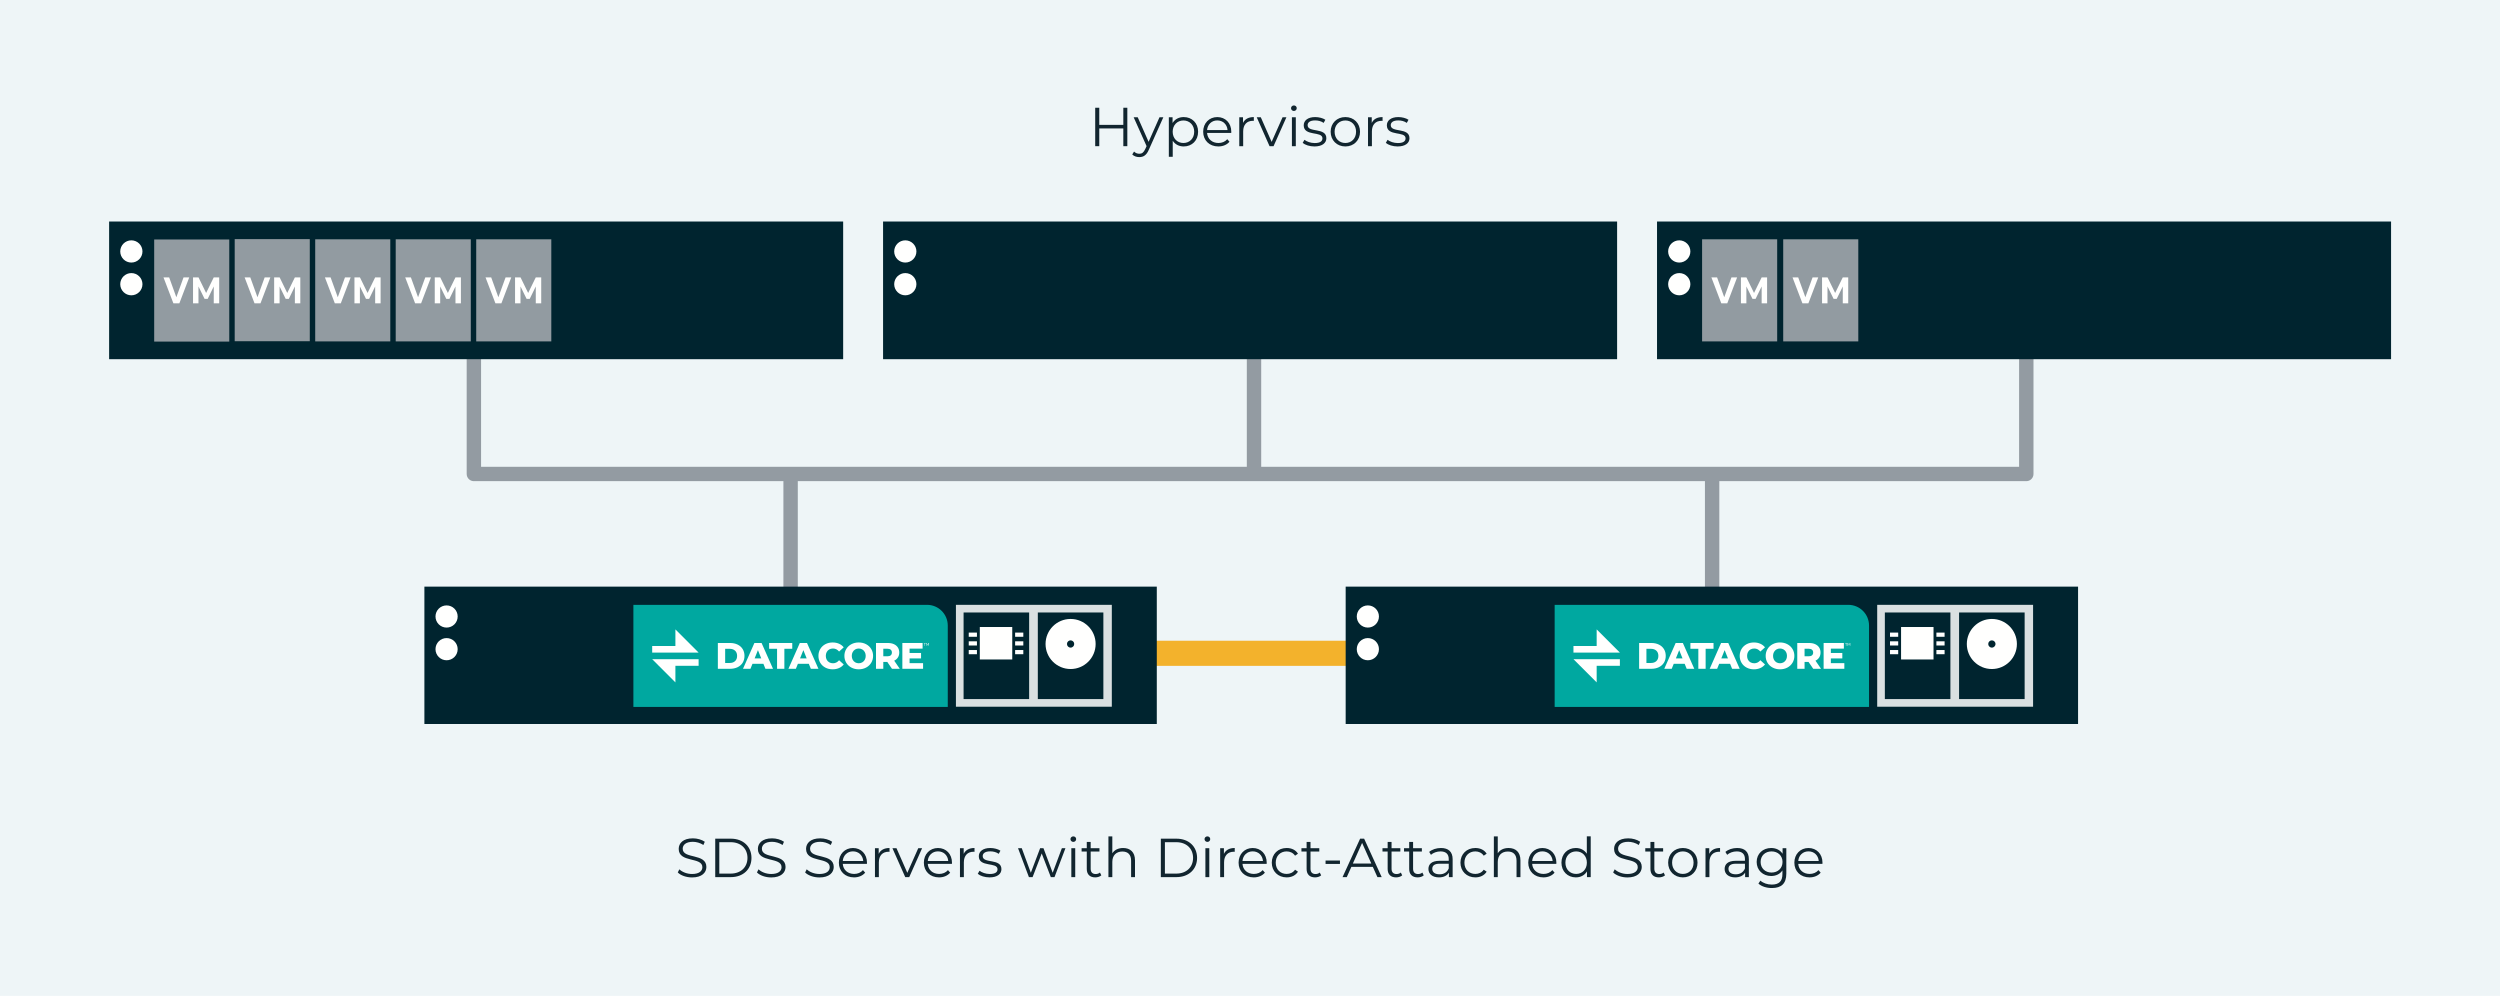<?xml version="1.0" encoding="UTF-8"?>
<svg width="364px" height="145px" viewBox="0 0 364 145" version="1.1" xmlns="http://www.w3.org/2000/svg" xmlns:xlink="http://www.w3.org/1999/xlink">
    <!-- Generator: Sketch 53.2 (72643) - https://sketchapp.com -->
    <title>HyperconvergedInfrastructure_TopicPage_Diagrams</title>
    <desc>Created with Sketch.</desc>
    <g id="HyperconvergedInfrastructure_TopicPage_Diagrams" stroke="none" stroke-width="1" fill="none" fill-rule="evenodd">
        <polygon id="Fill-432" fill="#EEF5F7" points="0 145 364 145 364 0 0 0"></polygon>
        <g id="Group-595" transform="translate(15, 15)">
            <polygon id="Fill-452" fill="#11252F" points="149.139 0.687 149.139 6.284 148.556 6.284 148.556 3.701 145.054 3.701 145.054 6.284 144.462 6.284 144.462 0.687 145.054 0.687 145.054 3.181 148.556 3.181 148.556 0.687"></polygon>
            <path d="M154.38,2.078 L152.277,6.787 C151.925,7.611 151.478,7.875 150.878,7.875 C150.486,7.875 150.11,7.747 149.855,7.491 L150.118,7.067 C150.326,7.275 150.582,7.387 150.886,7.387 C151.262,7.387 151.518,7.211 151.757,6.683 L151.942,6.276 L150.062,2.078 L150.654,2.078 L152.237,5.652 L153.82,2.078 L154.38,2.078 Z" id="Fill-454" fill="#11252F"></path>
            <path d="M158.876,4.18 C158.876,3.205 158.197,2.541 157.309,2.541 C156.414,2.541 155.742,3.205 155.742,4.18 C155.742,5.164 156.414,5.819 157.309,5.819 C158.197,5.819 158.876,5.164 158.876,4.18 M159.444,4.18 C159.444,5.459 158.548,6.323 157.349,6.323 C156.677,6.323 156.102,6.035 155.75,5.492 L155.75,7.834 L155.182,7.834 L155.182,2.077 L155.726,2.077 L155.726,2.909 C156.07,2.349 156.653,2.045 157.349,2.045 C158.548,2.045 159.444,2.909 159.444,4.18" id="Fill-456" fill="#11252F"></path>
            <path d="M160.75,3.933 L163.732,3.933 C163.66,3.109 163.061,2.534 162.237,2.534 C161.421,2.534 160.822,3.109 160.75,3.933 M164.268,4.357 L160.75,4.357 C160.814,5.236 161.485,5.82 162.405,5.82 C162.917,5.82 163.373,5.636 163.692,5.268 L164.012,5.636 C163.636,6.084 163.053,6.324 162.389,6.324 C161.078,6.324 160.182,5.428 160.182,4.181 C160.182,2.933 161.054,2.046 162.237,2.046 C163.42,2.046 164.276,2.917 164.276,4.181 C164.276,4.229 164.268,4.293 164.268,4.357" id="Fill-458" fill="#11252F"></path>
            <path d="M167.557,2.046 L167.557,2.598 C167.509,2.598 167.461,2.59 167.421,2.59 C166.541,2.59 166.006,3.15 166.006,4.141 L166.006,6.284 L165.438,6.284 L165.438,2.078 L165.982,2.078 L165.982,2.901 C166.245,2.342 166.781,2.046 167.557,2.046" id="Fill-460" fill="#11252F"></path>
            <polygon id="Fill-462" fill="#11252F" points="172.3 2.078 170.429 6.284 169.845 6.284 167.982 2.078 168.574 2.078 170.149 5.66 171.74 2.078"></polygon>
            <path d="M173.102,6.284 L173.67,6.284 L173.67,2.078 L173.102,2.078 L173.102,6.284 Z M172.974,0.75 C172.974,0.534 173.158,0.351 173.39,0.351 C173.621,0.351 173.805,0.527 173.805,0.742 C173.805,0.974 173.63,1.158 173.39,1.158 C173.158,1.158 172.974,0.974 172.974,0.75 L172.974,0.75 Z" id="Fill-464" fill="#11252F"></path>
            <path d="M174.67,5.804 L174.926,5.356 C175.262,5.62 175.829,5.828 176.421,5.828 C177.22,5.828 177.548,5.556 177.548,5.14 C177.548,4.045 174.822,4.908 174.822,3.245 C174.822,2.557 175.414,2.046 176.485,2.046 C177.028,2.046 177.62,2.198 177.972,2.438 L177.724,2.893 C177.357,2.637 176.917,2.533 176.485,2.533 C175.725,2.533 175.39,2.829 175.39,3.229 C175.39,4.365 178.116,3.509 178.116,5.124 C178.116,5.852 177.476,6.324 176.381,6.324 C175.685,6.324 175.014,6.099 174.67,5.804" id="Fill-466" fill="#11252F"></path>
            <path d="M182.444,4.18 C182.444,3.197 181.78,2.541 180.885,2.541 C179.989,2.541 179.318,3.197 179.318,4.18 C179.318,5.164 179.989,5.819 180.885,5.819 C181.78,5.819 182.444,5.164 182.444,4.18 M178.742,4.18 C178.742,2.933 179.653,2.045 180.885,2.045 C182.116,2.045 183.02,2.933 183.02,4.18 C183.02,5.428 182.116,6.323 180.885,6.323 C179.653,6.323 178.742,5.428 178.742,4.18" id="Fill-467" fill="#11252F"></path>
            <path d="M186.301,2.046 L186.301,2.598 C186.253,2.598 186.205,2.59 186.165,2.59 C185.285,2.59 184.75,3.15 184.75,4.141 L184.75,6.284 L184.182,6.284 L184.182,2.078 L184.726,2.078 L184.726,2.901 C184.989,2.342 185.525,2.046 186.301,2.046" id="Fill-468" fill="#11252F"></path>
            <path d="M186.774,5.804 L187.03,5.356 C187.365,5.62 187.933,5.828 188.525,5.828 C189.324,5.828 189.652,5.556 189.652,5.14 C189.652,4.045 186.926,4.908 186.926,3.245 C186.926,2.557 187.518,2.046 188.589,2.046 C189.132,2.046 189.724,2.198 190.076,2.438 L189.828,2.893 C189.461,2.637 189.021,2.533 188.589,2.533 C187.829,2.533 187.493,2.829 187.493,3.229 C187.493,4.365 190.22,3.509 190.22,5.124 C190.22,5.852 189.58,6.324 188.485,6.324 C187.789,6.324 187.118,6.099 186.774,5.804" id="Fill-469" fill="#11252F"></path>
            <path d="M83.683,112.028 L83.914,111.572 C84.314,111.964 85.026,112.252 85.762,112.252 C86.809,112.252 87.265,111.812 87.265,111.26 C87.265,109.725 83.819,110.669 83.819,108.598 C83.819,107.775 84.458,107.063 85.882,107.063 C86.513,107.063 87.169,107.247 87.617,107.558 L87.417,108.03 C86.937,107.718 86.377,107.567 85.882,107.567 C84.858,107.567 84.402,108.022 84.402,108.582 C84.402,110.117 87.849,109.19 87.849,111.229 C87.849,112.052 87.193,112.756 85.762,112.756 C84.922,112.756 84.099,112.46 83.683,112.028" id="Fill-470" fill="#11252F"></path>
            <path d="M91.385,112.196 C92.872,112.196 93.832,111.253 93.832,109.909 C93.832,108.566 92.872,107.623 91.385,107.623 L89.73,107.623 L89.73,112.196 L91.385,112.196 Z M89.138,107.111 L91.417,107.111 C93.208,107.111 94.415,108.262 94.415,109.909 C94.415,111.556 93.208,112.708 91.417,112.708 L89.138,112.708 L89.138,107.111 Z" id="Fill-471" fill="#11252F"></path>
            <path d="M95.211,112.028 L95.443,111.572 C95.842,111.964 96.554,112.252 97.29,112.252 C98.337,112.252 98.793,111.812 98.793,111.26 C98.793,109.725 95.347,110.669 95.347,108.598 C95.347,107.775 95.986,107.063 97.41,107.063 C98.041,107.063 98.697,107.247 99.145,107.558 L98.945,108.03 C98.465,107.718 97.905,107.567 97.41,107.567 C96.386,107.567 95.93,108.022 95.93,108.582 C95.93,110.117 99.377,109.19 99.377,111.229 C99.377,112.052 98.721,112.756 97.29,112.756 C96.45,112.756 95.627,112.46 95.211,112.028" id="Fill-472" fill="#11252F"></path>
            <path d="M102.227,112.028 L102.458,111.572 C102.858,111.964 103.57,112.252 104.306,112.252 C105.353,112.252 105.809,111.812 105.809,111.26 C105.809,109.725 102.363,110.669 102.363,108.598 C102.363,107.775 103.002,107.063 104.426,107.063 C105.057,107.063 105.713,107.247 106.161,107.558 L105.961,108.03 C105.481,107.718 104.921,107.567 104.426,107.567 C103.402,107.567 102.946,108.022 102.946,108.582 C102.946,110.117 106.393,109.19 106.393,111.229 C106.393,112.052 105.737,112.756 104.306,112.756 C103.466,112.756 102.643,112.46 102.227,112.028" id="Fill-473" fill="#11252F"></path>
            <path d="M107.706,110.357 L110.688,110.357 C110.616,109.533 110.017,108.958 109.193,108.958 C108.377,108.958 107.778,109.533 107.706,110.357 M111.224,110.781 L107.706,110.781 C107.77,111.66 108.441,112.244 109.361,112.244 C109.873,112.244 110.329,112.06 110.648,111.692 L110.968,112.06 C110.592,112.508 110.009,112.748 109.345,112.748 C108.034,112.748 107.138,111.852 107.138,110.605 C107.138,109.357 108.01,108.47 109.193,108.47 C110.376,108.47 111.232,109.341 111.232,110.605 C111.232,110.653 111.224,110.717 111.224,110.781" id="Fill-474" fill="#11252F"></path>
            <path d="M114.513,108.469 L114.513,109.022 C114.465,109.022 114.417,109.013 114.377,109.013 C113.498,109.013 112.962,109.573 112.962,110.564 L112.962,112.707 L112.394,112.707 L112.394,108.501 L112.938,108.501 L112.938,109.325 C113.202,108.766 113.738,108.469 114.513,108.469" id="Fill-475" fill="#11252F"></path>
            <polygon id="Fill-476" fill="#11252F" points="119.257 108.502 117.385 112.708 116.802 112.708 114.939 108.502 115.531 108.502 117.106 112.084 118.697 108.502"></polygon>
            <path d="M120.082,110.357 L123.064,110.357 C122.992,109.533 122.393,108.958 121.569,108.958 C120.753,108.958 120.154,109.533 120.082,110.357 M123.6,110.781 L120.082,110.781 C120.146,111.66 120.817,112.244 121.737,112.244 C122.249,112.244 122.705,112.06 123.024,111.692 L123.344,112.06 C122.968,112.508 122.385,112.748 121.721,112.748 C120.41,112.748 119.514,111.852 119.514,110.605 C119.514,109.357 120.386,108.47 121.569,108.47 C122.752,108.47 123.608,109.341 123.608,110.605 C123.608,110.653 123.6,110.717 123.6,110.781" id="Fill-477" fill="#11252F"></path>
            <path d="M126.889,108.469 L126.889,109.022 C126.841,109.022 126.793,109.013 126.753,109.013 C125.874,109.013 125.338,109.573 125.338,110.564 L125.338,112.707 L124.77,112.707 L124.77,108.501 L125.314,108.501 L125.314,109.325 C125.578,108.766 126.114,108.469 126.889,108.469" id="Fill-478" fill="#11252F"></path>
            <path d="M127.362,112.228 L127.618,111.78 C127.954,112.044 128.521,112.252 129.113,112.252 C129.912,112.252 130.24,111.98 130.24,111.564 C130.24,110.469 127.514,111.332 127.514,109.669 C127.514,108.981 128.106,108.47 129.177,108.47 C129.72,108.47 130.312,108.622 130.664,108.862 L130.416,109.317 C130.049,109.061 129.609,108.957 129.177,108.957 C128.417,108.957 128.082,109.253 128.082,109.653 C128.082,110.789 130.808,109.933 130.808,111.548 C130.808,112.276 130.168,112.748 129.073,112.748 C128.377,112.748 127.706,112.523 127.362,112.228" id="Fill-479" fill="#11252F"></path>
            <polygon id="Fill-480" fill="#11252F" points="140.127 108.502 138.536 112.708 138 112.708 136.673 109.261 135.345 112.708 134.81 112.708 133.227 108.502 133.77 108.502 135.089 112.076 136.441 108.502 136.929 108.502 138.272 112.076 139.607 108.502"></polygon>
            <path d="M140.986,112.708 L141.554,112.708 L141.554,108.502 L140.986,108.502 L140.986,112.708 Z M140.858,107.174 C140.858,106.958 141.042,106.775 141.274,106.775 C141.506,106.775 141.69,106.95 141.69,107.166 C141.69,107.398 141.514,107.582 141.274,107.582 C141.042,107.582 140.858,107.398 140.858,107.174 L140.858,107.174 Z" id="Fill-481" fill="#11252F"></path>
            <path d="M145.353,112.451 C145.129,112.651 144.793,112.747 144.465,112.747 C143.674,112.747 143.234,112.299 143.234,111.523 L143.234,108.981 L142.482,108.981 L142.482,108.501 L143.234,108.501 L143.234,107.582 L143.802,107.582 L143.802,108.501 L145.081,108.501 L145.081,108.981 L143.802,108.981 L143.802,111.492 C143.802,111.987 144.058,112.259 144.529,112.259 C144.761,112.259 144.993,112.187 145.153,112.043 L145.353,112.451 Z" id="Fill-482" fill="#11252F"></path>
            <path d="M150.256,110.269 L150.256,112.707 L149.689,112.707 L149.689,110.325 C149.689,109.437 149.225,108.981 148.425,108.981 C147.522,108.981 146.954,109.541 146.954,110.5 L146.954,112.707 L146.387,112.707 L146.387,106.775 L146.954,106.775 L146.954,109.237 C147.266,108.749 147.817,108.47 148.53,108.47 C149.553,108.47 150.256,109.061 150.256,110.269" id="Fill-483" fill="#11252F"></path>
            <path d="M156.265,112.196 C157.752,112.196 158.712,111.253 158.712,109.909 C158.712,108.566 157.752,107.623 156.265,107.623 L154.61,107.623 L154.61,112.196 L156.265,112.196 Z M154.018,107.111 L156.297,107.111 C158.088,107.111 159.295,108.262 159.295,109.909 C159.295,111.556 158.088,112.708 156.297,112.708 L154.018,112.708 L154.018,107.111 Z" id="Fill-484" fill="#11252F"></path>
            <path d="M160.506,112.708 L161.074,112.708 L161.074,108.502 L160.506,108.502 L160.506,112.708 Z M160.379,107.174 C160.379,106.958 160.563,106.775 160.795,106.775 C161.026,106.775 161.21,106.95 161.21,107.166 C161.21,107.398 161.034,107.582 160.795,107.582 C160.563,107.582 160.379,107.398 160.379,107.174 L160.379,107.174 Z" id="Fill-485" fill="#11252F"></path>
            <path d="M164.776,108.469 L164.776,109.022 C164.728,109.022 164.68,109.013 164.641,109.013 C163.762,109.013 163.226,109.573 163.226,110.564 L163.226,112.707 L162.657,112.707 L162.657,108.501 L163.202,108.501 L163.202,109.325 C163.465,108.766 164.001,108.469 164.776,108.469" id="Fill-486" fill="#11252F"></path>
            <path d="M165.906,110.357 L168.888,110.357 C168.816,109.533 168.217,108.958 167.393,108.958 C166.577,108.958 165.978,109.533 165.906,110.357 M169.424,110.781 L165.906,110.781 C165.97,111.66 166.641,112.244 167.561,112.244 C168.073,112.244 168.529,112.06 168.848,111.692 L169.168,112.06 C168.792,112.508 168.209,112.748 167.545,112.748 C166.234,112.748 165.338,111.852 165.338,110.605 C165.338,109.357 166.21,108.47 167.393,108.47 C168.576,108.47 169.432,109.341 169.432,110.605 C169.432,110.653 169.424,110.717 169.424,110.781" id="Fill-487" fill="#11252F"></path>
            <path d="M170.171,110.604 C170.171,109.349 171.083,108.469 172.338,108.469 C173.048,108.469 173.649,108.749 173.984,109.301 L173.56,109.589 C173.274,109.165 172.826,108.965 172.338,108.965 C171.418,108.965 170.746,109.621 170.746,110.604 C170.746,111.596 171.418,112.243 172.338,112.243 C172.826,112.243 173.274,112.051 173.56,111.627 L173.984,111.916 C173.649,112.459 173.048,112.747 172.338,112.747 C171.083,112.747 170.171,111.859 170.171,110.604" id="Fill-488" fill="#11252F"></path>
            <path d="M177.361,112.451 C177.137,112.651 176.801,112.747 176.473,112.747 C175.682,112.747 175.242,112.299 175.242,111.523 L175.242,108.981 L174.49,108.981 L174.49,108.501 L175.242,108.501 L175.242,107.582 L175.81,107.582 L175.81,108.501 L177.089,108.501 L177.089,108.981 L175.81,108.981 L175.81,111.492 C175.81,111.987 176.066,112.259 176.537,112.259 C176.769,112.259 177.001,112.187 177.161,112.043 L177.361,112.451 Z" id="Fill-489" fill="#11252F"></path>
            <polygon id="Fill-490" fill="#11252F" points="178.002 110.789 180.097 110.789 180.097 110.293 178.002 110.293"></polygon>
            <path d="M184.664,110.732 L183.321,107.726 L181.977,110.732 L184.664,110.732 Z M184.88,111.212 L181.762,111.212 L181.09,112.707 L180.475,112.707 L183.033,107.11 L183.617,107.11 L186.175,112.707 L185.552,112.707 L184.88,111.212 Z" id="Fill-491" fill="#11252F"></path>
            <path d="M189.161,112.451 C188.937,112.651 188.601,112.747 188.273,112.747 C187.482,112.747 187.042,112.299 187.042,111.523 L187.042,108.981 L186.29,108.981 L186.29,108.501 L187.042,108.501 L187.042,107.582 L187.61,107.582 L187.61,108.501 L188.889,108.501 L188.889,108.981 L187.61,108.981 L187.61,111.492 C187.61,111.987 187.866,112.259 188.337,112.259 C188.569,112.259 188.801,112.187 188.961,112.043 L189.161,112.451 Z" id="Fill-492" fill="#11252F"></path>
            <path d="M192.297,112.451 C192.072,112.651 191.737,112.747 191.409,112.747 C190.618,112.747 190.178,112.299 190.178,111.523 L190.178,108.981 L189.425,108.981 L189.425,108.501 L190.178,108.501 L190.178,107.582 L190.745,107.582 L190.745,108.501 L192.024,108.501 L192.024,108.981 L190.745,108.981 L190.745,111.492 C190.745,111.987 191.001,112.259 191.472,112.259 C191.704,112.259 191.936,112.187 192.096,112.043 L192.297,112.451 Z" id="Fill-493" fill="#11252F"></path>
            <path d="M195.936,111.444 L195.936,110.756 L194.617,110.756 C193.801,110.756 193.538,111.076 193.538,111.508 C193.538,111.996 193.929,112.299 194.601,112.299 C195.241,112.299 195.712,111.996 195.936,111.444 M196.504,110.101 L196.504,112.707 L195.96,112.707 L195.96,112.051 C195.704,112.484 195.208,112.747 194.513,112.747 C193.561,112.747 192.978,112.252 192.978,111.524 C192.978,110.876 193.394,110.333 194.601,110.333 L195.936,110.333 L195.936,110.077 C195.936,109.357 195.528,108.965 194.745,108.965 C194.201,108.965 193.689,109.157 193.346,109.461 L193.09,109.037 C193.514,108.677 194.137,108.469 194.801,108.469 C195.888,108.469 196.504,109.013 196.504,110.101" id="Fill-494" fill="#11252F"></path>
            <path d="M197.642,110.604 C197.642,109.349 198.554,108.469 199.809,108.469 C200.52,108.469 201.12,108.749 201.456,109.301 L201.032,109.589 C200.745,109.165 200.297,108.965 199.809,108.965 C198.89,108.965 198.218,109.621 198.218,110.604 C198.218,111.596 198.89,112.243 199.809,112.243 C200.297,112.243 200.745,112.051 201.032,111.627 L201.456,111.916 C201.12,112.459 200.52,112.747 199.809,112.747 C198.554,112.747 197.642,111.859 197.642,110.604" id="Fill-495" fill="#11252F"></path>
            <path d="M206.376,110.269 L206.376,112.707 L205.808,112.707 L205.808,110.325 C205.808,109.437 205.344,108.981 204.545,108.981 C203.641,108.981 203.074,109.541 203.074,110.5 L203.074,112.707 L202.506,112.707 L202.506,106.775 L203.074,106.775 L203.074,109.237 C203.385,108.749 203.937,108.47 204.649,108.47 C205.672,108.47 206.376,109.061 206.376,110.269" id="Fill-496" fill="#11252F"></path>
            <path d="M208.082,110.357 L211.064,110.357 C210.992,109.533 210.393,108.958 209.569,108.958 C208.753,108.958 208.154,109.533 208.082,110.357 M211.6,110.781 L208.082,110.781 C208.146,111.66 208.817,112.244 209.737,112.244 C210.249,112.244 210.705,112.06 211.024,111.692 L211.344,112.06 C210.968,112.508 210.385,112.748 209.721,112.748 C208.41,112.748 207.514,111.852 207.514,110.605 C207.514,109.357 208.386,108.47 209.569,108.47 C210.752,108.47 211.608,109.341 211.608,110.605 C211.608,110.653 211.6,110.717 211.6,110.781" id="Fill-497" fill="#11252F"></path>
            <path d="M216.048,110.604 C216.048,109.621 215.376,108.965 214.489,108.965 C213.594,108.965 212.923,109.621 212.923,110.604 C212.923,111.588 213.594,112.243 214.489,112.243 C215.376,112.243 216.048,111.588 216.048,110.604 L216.048,110.604 Z M216.608,106.774 L216.608,112.707 L216.065,112.707 L216.065,111.875 C215.72,112.443 215.137,112.747 214.441,112.747 C213.242,112.747 212.346,111.875 212.346,110.604 C212.346,109.333 213.242,108.469 214.441,108.469 C215.113,108.469 215.689,108.757 216.041,109.301 L216.041,106.774 L216.608,106.774 Z" id="Fill-498" fill="#11252F"></path>
            <path d="M219.874,112.028 L220.105,111.572 C220.505,111.964 221.217,112.252 221.953,112.252 C223,112.252 223.456,111.812 223.456,111.26 C223.456,109.725 220.01,110.669 220.01,108.598 C220.01,107.775 220.649,107.063 222.073,107.063 C222.704,107.063 223.36,107.247 223.808,107.558 L223.608,108.03 C223.128,107.718 222.568,107.567 222.073,107.567 C221.049,107.567 220.593,108.022 220.593,108.582 C220.593,110.117 224.04,109.19 224.04,111.229 C224.04,112.052 223.384,112.756 221.953,112.756 C221.113,112.756 220.29,112.46 219.874,112.028" id="Fill-499" fill="#11252F"></path>
            <path d="M227.424,112.451 C227.2,112.651 226.864,112.747 226.536,112.747 C225.745,112.747 225.305,112.299 225.305,111.523 L225.305,108.981 L224.553,108.981 L224.553,108.501 L225.305,108.501 L225.305,107.582 L225.873,107.582 L225.873,108.501 L227.152,108.501 L227.152,108.981 L225.873,108.981 L225.873,111.492 C225.873,111.987 226.129,112.259 226.6,112.259 C226.832,112.259 227.064,112.187 227.224,112.043 L227.424,112.451 Z" id="Fill-500" fill="#11252F"></path>
            <path d="M231.584,110.604 C231.584,109.621 230.92,108.965 230.025,108.965 C229.129,108.965 228.458,109.621 228.458,110.604 C228.458,111.588 229.129,112.243 230.025,112.243 C230.92,112.243 231.584,111.588 231.584,110.604 M227.882,110.604 C227.882,109.357 228.793,108.469 230.025,108.469 C231.256,108.469 232.16,109.357 232.16,110.604 C232.16,111.852 231.256,112.747 230.025,112.747 C228.793,112.747 227.882,111.852 227.882,110.604" id="Fill-501" fill="#11252F"></path>
            <path d="M235.441,108.469 L235.441,109.022 C235.393,109.022 235.345,109.013 235.305,109.013 C234.426,109.013 233.89,109.573 233.89,110.564 L233.89,112.707 L233.322,112.707 L233.322,108.501 L233.866,108.501 L233.866,109.325 C234.13,108.766 234.666,108.469 235.441,108.469" id="Fill-502" fill="#11252F"></path>
            <path d="M239.064,111.444 L239.064,110.756 L237.745,110.756 C236.929,110.756 236.666,111.076 236.666,111.508 C236.666,111.996 237.057,112.299 237.729,112.299 C238.369,112.299 238.84,111.996 239.064,111.444 M239.632,110.101 L239.632,112.707 L239.088,112.707 L239.088,112.051 C238.832,112.484 238.336,112.747 237.641,112.747 C236.689,112.747 236.106,112.252 236.106,111.524 C236.106,110.876 236.522,110.333 237.729,110.333 L239.064,110.333 L239.064,110.077 C239.064,109.357 238.656,108.965 237.873,108.965 C237.329,108.965 236.817,109.157 236.474,109.461 L236.218,109.037 C236.642,108.677 237.265,108.469 237.929,108.469 C239.016,108.469 239.632,109.013 239.632,110.101" id="Fill-503" fill="#11252F"></path>
            <path d="M244.536,110.5 C244.536,109.589 243.864,108.965 242.937,108.965 C242.009,108.965 241.346,109.589 241.346,110.5 C241.346,111.412 242.009,112.043 242.937,112.043 C243.864,112.043 244.536,111.412 244.536,110.5 L244.536,110.5 Z M245.088,108.501 L245.088,112.195 C245.088,113.643 244.376,114.298 242.985,114.298 C242.217,114.298 241.466,114.066 241.026,113.65 L241.314,113.219 C241.714,113.579 242.321,113.794 242.969,113.794 C244.032,113.794 244.52,113.307 244.52,112.267 L244.52,111.731 C244.168,112.267 243.568,112.547 242.881,112.547 C241.682,112.547 240.77,111.708 240.77,110.5 C240.77,109.293 241.682,108.469 242.881,108.469 C243.584,108.469 244.192,108.757 244.544,109.309 L244.544,108.501 L245.088,108.501 Z" id="Fill-504" fill="#11252F"></path>
            <path d="M246.826,110.357 L249.808,110.357 C249.736,109.533 249.137,108.958 248.313,108.958 C247.497,108.958 246.898,109.533 246.826,110.357 M250.344,110.781 L246.826,110.781 C246.89,111.66 247.561,112.244 248.481,112.244 C248.993,112.244 249.449,112.06 249.768,111.692 L250.088,112.06 C249.712,112.508 249.129,112.748 248.465,112.748 C247.154,112.748 246.258,111.852 246.258,110.605 C246.258,109.357 247.13,108.47 248.313,108.47 C249.496,108.47 250.352,109.341 250.352,110.605 C250.352,110.653 250.344,110.717 250.344,110.781" id="Fill-505" fill="#11252F"></path>
            <path d="M100.111,80.118 L234.285,80.118" id="Stroke-506" stroke="#F3B22C" stroke-width="3.659" stroke-linejoin="round"></path>
            <path d="M100.111,54.01 L100.111,74.581" id="Stroke-507" stroke="#939BA2" stroke-width="2.095" stroke-linejoin="round"></path>
            <path d="M234.285,54.01 L234.285,74.581" id="Stroke-508" stroke="#939BA2" stroke-width="2.095" stroke-linejoin="round"></path>
            <polygon id="Fill-509" fill="#00242F" points="46.792 90.413 153.429 90.413 153.429 70.413 46.792 70.413"></polygon>
            <polygon id="Fill-510" fill="#DAE0E1" points="124.183 87.898 146.88 87.898 146.88 73.064 124.183 73.064"></polygon>
            <polygon id="Fill-511" fill="#00242F" points="125.298 86.785 134.842 86.785 134.842 74.178 125.298 74.178"></polygon>
            <polygon id="Fill-512" fill="#FFFFFE" points="127.659 81.019 132.384 81.019 132.384 76.293 127.659 76.293"></polygon>
            <polygon id="Fill-513" fill="#FFFFFE" points="126.048 80.255 127.242 80.255 127.242 79.644 126.048 79.644"></polygon>
            <polygon id="Fill-514" fill="#FFFFFE" points="126.048 78.985 127.242 78.985 127.242 78.374 126.048 78.374"></polygon>
            <polygon id="Fill-515" fill="#FFFFFE" points="126.048 77.716 127.242 77.716 127.242 77.105 126.048 77.105"></polygon>
            <polygon id="Fill-516" fill="#FFFFFE" points="132.802 80.255 133.995 80.255 133.995 79.644 132.802 79.644"></polygon>
            <polygon id="Fill-517" fill="#FFFFFE" points="132.802 78.985 133.995 78.985 133.995 78.374 132.802 78.374"></polygon>
            <polygon id="Fill-518" fill="#FFFFFE" points="132.802 77.716 133.995 77.716 133.995 77.105 132.802 77.105"></polygon>
            <polygon id="Fill-519" fill="#00242F" points="136.107 86.785 145.651 86.785 145.651 74.178 136.107 74.178"></polygon>
            <path d="M140.879,79.293 C140.587,79.293 140.35,79.056 140.35,78.764 C140.35,78.472 140.587,78.235 140.879,78.235 C141.171,78.235 141.406,78.472 141.406,78.764 C141.406,79.056 141.171,79.293 140.879,79.293 M140.879,75.119 C138.864,75.119 137.232,76.751 137.232,78.764 C137.232,80.777 138.864,82.41 140.879,82.41 C142.892,82.41 144.524,80.777 144.524,78.764 C144.524,76.751 142.892,75.119 140.879,75.119" id="Fill-520" fill="#FFFFFE"></path>
            <path d="M122.995,87.931 L77.221,87.931 L77.221,73.064 L119.979,73.064 C121.644,73.064 122.995,74.415 122.995,76.08 L122.995,87.931 Z" id="Fill-521" fill="#00A8A0"></path>
            <polygon id="Fill-522" fill="#FFFFFE" points="79.958 80.018 79.958 79.059 83.338 79.059 83.338 76.638 86.718 80.018"></polygon>
            <polygon id="Fill-523" fill="#FFFFFE" points="79.958 80.977 83.338 84.357 83.338 81.936 86.718 81.936 86.718 80.977"></polygon>
            <path d="M91.254,81.529 C91.576,81.529 91.835,81.438 92.029,81.255 C92.225,81.072 92.322,80.821 92.322,80.498 C92.322,80.176 92.225,79.924 92.029,79.741 C91.835,79.559 91.576,79.467 91.254,79.467 L90.583,79.467 L90.583,81.529 L91.254,81.529 Z M89.52,78.619 L91.297,78.619 C91.708,78.619 92.073,78.696 92.392,78.85 C92.711,79.004 92.957,79.222 93.133,79.505 C93.308,79.788 93.396,80.119 93.396,80.498 C93.396,80.878 93.308,81.209 93.133,81.491 C92.957,81.774 92.711,81.992 92.392,82.146 C92.073,82.3 91.708,82.377 91.297,82.377 L89.52,82.377 L89.52,78.619 Z" id="Fill-524" fill="#FFFFFE"></path>
            <path d="M95.838,80.863 L95.356,79.66 L94.873,80.863 L95.838,80.863 Z M96.15,81.647 L94.561,81.647 L94.266,82.377 L93.181,82.377 L94.84,78.619 L95.886,78.619 L97.55,82.377 L96.445,82.377 L96.15,81.647 Z" id="Fill-525" fill="#FFFFFE"></path>
            <polygon id="Fill-526" fill="#FFFFFE" points="98.141 79.462 96.987 79.462 96.987 78.619 100.353 78.619 100.353 79.462 99.204 79.462 99.204 82.377 98.141 82.377"></polygon>
            <path d="M102.452,80.863 L101.969,79.66 L101.486,80.863 L102.452,80.863 Z M102.764,81.647 L101.174,81.647 L100.879,82.377 L99.795,82.377 L101.453,78.619 L102.5,78.619 L104.164,82.377 L103.058,82.377 L102.764,81.647 Z" id="Fill-527" fill="#FFFFFE"></path>
            <path d="M105.171,82.202 C104.858,82.036 104.612,81.804 104.433,81.507 C104.254,81.21 104.165,80.873 104.165,80.498 C104.165,80.122 104.254,79.785 104.433,79.489 C104.612,79.192 104.858,78.96 105.171,78.793 C105.484,78.627 105.838,78.544 106.232,78.544 C106.575,78.544 106.884,78.605 107.16,78.726 C107.436,78.848 107.665,79.023 107.847,79.252 L107.171,79.864 C106.927,79.571 106.632,79.424 106.285,79.424 C106.081,79.424 105.9,79.469 105.74,79.558 C105.581,79.648 105.458,79.774 105.37,79.937 C105.282,80.1 105.238,80.286 105.238,80.498 C105.238,80.709 105.282,80.896 105.37,81.059 C105.458,81.222 105.581,81.348 105.74,81.437 C105.9,81.527 106.081,81.572 106.285,81.572 C106.632,81.572 106.927,81.425 107.171,81.131 L107.847,81.744 C107.665,81.973 107.436,82.148 107.16,82.269 C106.884,82.391 106.575,82.452 106.232,82.452 C105.838,82.452 105.484,82.369 105.171,82.202" id="Fill-528" fill="#FFFFFE"></path>
            <path d="M110.548,81.437 C110.702,81.348 110.823,81.221 110.913,81.059 C111.003,80.895 111.048,80.708 111.048,80.498 C111.048,80.286 111.003,80.1 110.913,79.937 C110.823,79.774 110.702,79.647 110.548,79.558 C110.394,79.469 110.222,79.424 110.033,79.424 C109.843,79.424 109.671,79.469 109.517,79.558 C109.363,79.647 109.242,79.774 109.152,79.937 C109.063,80.1 109.018,80.286 109.018,80.498 C109.018,80.708 109.063,80.895 109.152,81.059 C109.242,81.221 109.363,81.348 109.517,81.437 C109.671,81.526 109.843,81.571 110.033,81.571 C110.222,81.571 110.394,81.526 110.548,81.437 M108.962,82.199 C108.645,82.031 108.396,81.798 108.215,81.501 C108.035,81.205 107.944,80.87 107.944,80.498 C107.944,80.125 108.035,79.791 108.215,79.494 C108.396,79.197 108.645,78.964 108.962,78.796 C109.278,78.627 109.635,78.543 110.033,78.543 C110.43,78.543 110.787,78.627 111.104,78.796 C111.421,78.964 111.669,79.197 111.85,79.494 C112.03,79.791 112.121,80.125 112.121,80.498 C112.121,80.87 112.03,81.205 111.85,81.501 C111.669,81.798 111.421,82.031 111.104,82.199 C110.787,82.368 110.43,82.452 110.033,82.452 C109.635,82.452 109.278,82.368 108.962,82.199" id="Fill-529" fill="#FFFFFE"></path>
            <path d="M114.692,79.601 C114.581,79.504 114.417,79.456 114.198,79.456 L113.608,79.456 L113.608,80.557 L114.198,80.557 C114.417,80.557 114.581,80.509 114.692,80.414 C114.803,80.319 114.859,80.184 114.859,80.009 C114.859,79.833 114.803,79.698 114.692,79.601 L114.692,79.601 Z M114.188,81.378 L113.608,81.378 L113.608,82.376 L112.545,82.376 L112.545,78.619 L114.263,78.619 C114.603,78.619 114.898,78.675 115.149,78.788 C115.399,78.9 115.592,79.061 115.728,79.271 C115.864,79.48 115.932,79.726 115.932,80.009 C115.932,80.281 115.869,80.518 115.741,80.72 C115.614,80.922 115.433,81.081 115.196,81.195 L116.007,82.376 L114.869,82.376 L114.188,81.378 Z" id="Fill-530" fill="#FFFFFE"></path>
            <polygon id="Fill-531" fill="#FFFFFE" points="119.4 81.555 119.4 82.376 116.383 82.376 116.383 78.618 119.33 78.618 119.33 79.44 117.435 79.44 117.435 80.073 119.105 80.073 119.105 80.868 117.435 80.868 117.435 81.555"></polygon>
            <polygon id="Fill-532" fill="#FFFFFE" points="119.682 79.027 119.63 79.027 119.63 78.66 119.495 78.66 119.495 78.619 119.817 78.619 119.817 78.66 119.682 78.66"></polygon>
            <polygon id="Fill-533" fill="#FFFFFE" points="119.922 78.7 119.922 79.027 119.871 79.027 119.871 78.619 119.927 78.619 120.064 78.902 120.203 78.619 120.258 78.619 120.258 79.027 120.207 79.027 120.207 78.7 120.082 78.956 120.047 78.956"></polygon>
            <path d="M51.637,74.761 C51.637,75.653 50.914,76.376 50.023,76.376 C49.131,76.376 48.408,75.653 48.408,74.761 C48.408,73.87 49.131,73.147 50.023,73.147 C50.914,73.147 51.637,73.87 51.637,74.761" id="Fill-534" fill="#FFFFFE"></path>
            <path d="M51.637,79.519 C51.637,80.411 50.914,81.134 50.023,81.134 C49.131,81.134 48.408,80.411 48.408,79.519 C48.408,78.627 49.131,77.905 50.023,77.905 C50.914,77.905 51.637,78.627 51.637,79.519" id="Fill-535" fill="#FFFFFE"></path>
            <polygon id="Fill-536" fill="#00242F" points="180.929 90.413 287.566 90.413 287.566 70.413 180.929 70.413"></polygon>
            <polygon id="Fill-537" fill="#DAE0E1" points="258.32 87.898 281.017 87.898 281.017 73.064 258.32 73.064"></polygon>
            <polygon id="Fill-538" fill="#00242F" points="259.434 86.785 268.978 86.785 268.978 74.178 259.434 74.178"></polygon>
            <polygon id="Fill-539" fill="#FFFFFE" points="261.795 81.019 266.521 81.019 266.521 76.293 261.795 76.293"></polygon>
            <polygon id="Fill-540" fill="#FFFFFE" points="260.185 80.255 261.378 80.255 261.378 79.644 260.185 79.644"></polygon>
            <polygon id="Fill-541" fill="#FFFFFE" points="260.185 78.985 261.378 78.985 261.378 78.374 260.185 78.374"></polygon>
            <polygon id="Fill-542" fill="#FFFFFE" points="260.185 77.716 261.378 77.716 261.378 77.105 260.185 77.105"></polygon>
            <polygon id="Fill-543" fill="#FFFFFE" points="266.939 80.255 268.132 80.255 268.132 79.644 266.939 79.644"></polygon>
            <polygon id="Fill-544" fill="#FFFFFE" points="266.939 78.985 268.132 78.985 268.132 78.374 266.939 78.374"></polygon>
            <polygon id="Fill-545" fill="#FFFFFE" points="266.939 77.716 268.132 77.716 268.132 77.105 266.939 77.105"></polygon>
            <polygon id="Fill-546" fill="#00242F" points="270.243 86.785 279.787 86.785 279.787 74.178 270.243 74.178"></polygon>
            <path d="M275.015,79.293 C274.723,79.293 274.486,79.056 274.486,78.764 C274.486,78.472 274.723,78.235 275.015,78.235 C275.307,78.235 275.544,78.472 275.544,78.764 C275.544,79.056 275.307,79.293 275.015,79.293 M275.015,75.119 C273.002,75.119 271.369,76.751 271.369,78.764 C271.369,80.777 273.002,82.41 275.015,82.41 C277.028,82.41 278.661,80.777 278.661,78.764 C278.661,76.751 277.028,75.119 275.015,75.119" id="Fill-547" fill="#FFFFFE"></path>
            <path d="M257.132,87.931 L211.358,87.931 L211.358,73.064 L254.115,73.064 C255.781,73.064 257.132,74.415 257.132,76.08 L257.132,87.931 Z" id="Fill-548" fill="#00A8A0"></path>
            <polygon id="Fill-549" fill="#FFFFFE" points="214.095 80.018 214.095 79.059 217.475 79.059 217.475 76.638 220.855 80.018"></polygon>
            <polygon id="Fill-550" fill="#FFFFFE" points="214.095 80.977 217.475 84.357 217.475 81.936 220.855 81.936 220.855 80.977"></polygon>
            <path d="M225.39,81.529 C225.712,81.529 225.971,81.438 226.166,81.255 C226.361,81.072 226.458,80.821 226.458,80.498 C226.458,80.176 226.361,79.924 226.166,79.741 C225.971,79.559 225.712,79.467 225.39,79.467 L224.719,79.467 L224.719,81.529 L225.39,81.529 Z M223.656,78.619 L225.433,78.619 C225.845,78.619 226.21,78.696 226.528,78.85 C226.847,79.004 227.094,79.222 227.269,79.505 C227.444,79.788 227.532,80.119 227.532,80.498 C227.532,80.878 227.444,81.209 227.269,81.491 C227.094,81.774 226.847,81.992 226.528,82.146 C226.21,82.3 225.845,82.377 225.433,82.377 L223.656,82.377 L223.656,78.619 Z" id="Fill-551" fill="#FFFFFE"></path>
            <path d="M229.975,80.863 L229.492,79.66 L229.009,80.863 L229.975,80.863 Z M230.287,81.647 L228.698,81.647 L228.402,82.377 L227.318,82.377 L228.976,78.619 L230.023,78.619 L231.687,82.377 L230.581,82.377 L230.287,81.647 Z" id="Fill-552" fill="#FFFFFE"></path>
            <polygon id="Fill-553" fill="#FFFFFE" points="232.278 79.462 231.124 79.462 231.124 78.619 234.489 78.619 234.489 79.462 233.34 79.462 233.34 82.377 232.278 82.377"></polygon>
            <path d="M236.589,80.863 L236.106,79.66 L235.623,80.863 L236.589,80.863 Z M236.9,81.647 L235.311,81.647 L235.016,82.377 L233.932,82.377 L235.59,78.619 L236.637,78.619 L238.301,82.377 L237.195,82.377 L236.9,81.647 Z" id="Fill-554" fill="#FFFFFE"></path>
            <path d="M239.308,82.202 C238.995,82.036 238.749,81.804 238.57,81.507 C238.391,81.21 238.301,80.873 238.301,80.498 C238.301,80.122 238.391,79.785 238.57,79.489 C238.749,79.192 238.995,78.96 239.308,78.793 C239.621,78.627 239.975,78.544 240.368,78.544 C240.712,78.544 241.021,78.605 241.297,78.726 C241.572,78.848 241.802,79.023 241.984,79.252 L241.308,79.864 C241.064,79.571 240.769,79.424 240.422,79.424 C240.218,79.424 240.036,79.469 239.877,79.558 C239.718,79.648 239.594,79.774 239.507,79.937 C239.419,80.1 239.375,80.286 239.375,80.498 C239.375,80.709 239.419,80.896 239.507,81.059 C239.594,81.222 239.718,81.348 239.877,81.437 C240.036,81.527 240.218,81.572 240.422,81.572 C240.769,81.572 241.064,81.425 241.308,81.131 L241.984,81.744 C241.802,81.973 241.572,82.148 241.297,82.269 C241.021,82.391 240.712,82.452 240.368,82.452 C239.975,82.452 239.621,82.369 239.308,82.202" id="Fill-555" fill="#FFFFFE"></path>
            <path d="M244.685,81.437 C244.839,81.348 244.96,81.221 245.05,81.059 C245.139,80.895 245.184,80.708 245.184,80.498 C245.184,80.286 245.139,80.1 245.05,79.937 C244.96,79.774 244.839,79.647 244.685,79.558 C244.531,79.469 244.359,79.424 244.169,79.424 C243.98,79.424 243.808,79.469 243.654,79.558 C243.5,79.647 243.378,79.774 243.289,79.937 C243.2,80.1 243.155,80.286 243.155,80.498 C243.155,80.708 243.2,80.895 243.289,81.059 C243.378,81.221 243.5,81.348 243.654,81.437 C243.808,81.526 243.98,81.571 244.169,81.571 C244.359,81.571 244.531,81.526 244.685,81.437 M243.099,82.199 C242.782,82.031 242.533,81.798 242.352,81.501 C242.172,81.205 242.081,80.87 242.081,80.498 C242.081,80.125 242.172,79.791 242.352,79.494 C242.533,79.197 242.782,78.964 243.099,78.796 C243.415,78.627 243.772,78.543 244.169,78.543 C244.567,78.543 244.924,78.627 245.241,78.796 C245.557,78.964 245.806,79.197 245.987,79.494 C246.167,79.791 246.258,80.125 246.258,80.498 C246.258,80.87 246.167,81.205 245.987,81.501 C245.806,81.798 245.557,82.031 245.241,82.199 C244.924,82.368 244.567,82.452 244.169,82.452 C243.772,82.452 243.415,82.368 243.099,82.199" id="Fill-556" fill="#FFFFFE"></path>
            <path d="M248.829,79.601 C248.718,79.504 248.553,79.456 248.335,79.456 L247.745,79.456 L247.745,80.557 L248.335,80.557 C248.553,80.557 248.718,80.509 248.829,80.414 C248.94,80.319 248.996,80.184 248.996,80.009 C248.996,79.833 248.94,79.698 248.829,79.601 L248.829,79.601 Z M248.324,81.378 L247.745,81.378 L247.745,82.376 L246.682,82.376 L246.682,78.619 L248.399,78.619 C248.739,78.619 249.035,78.675 249.285,78.788 C249.536,78.9 249.729,79.061 249.865,79.271 C250.001,79.48 250.069,79.726 250.069,80.009 C250.069,80.281 250.005,80.518 249.878,80.72 C249.751,80.922 249.57,81.081 249.333,81.195 L250.144,82.376 L249.006,82.376 L248.324,81.378 Z" id="Fill-557" fill="#FFFFFE"></path>
            <polygon id="Fill-558" fill="#FFFFFE" points="253.536 81.555 253.536 82.376 250.519 82.376 250.519 78.618 253.467 78.618 253.467 79.44 251.572 79.44 251.572 80.073 253.241 80.073 253.241 80.868 251.572 80.868 251.572 81.555"></polygon>
            <polygon id="Fill-559" fill="#FFFFFE" points="253.818 79.027 253.766 79.027 253.766 78.66 253.631 78.66 253.631 78.619 253.954 78.619 253.954 78.66 253.818 78.66"></polygon>
            <polygon id="Fill-560" fill="#FFFFFE" points="254.059 78.7 254.059 79.027 254.008 79.027 254.008 78.619 254.063 78.619 254.202 78.902 254.34 78.619 254.395 78.619 254.395 79.027 254.344 79.027 254.344 78.7 254.219 78.956 254.184 78.956"></polygon>
            <path d="M185.774,74.761 C185.774,75.653 185.051,76.376 184.159,76.376 C183.268,76.376 182.545,75.653 182.545,74.761 C182.545,73.87 183.268,73.147 184.159,73.147 C185.051,73.147 185.774,73.87 185.774,74.761" id="Fill-561" fill="#FFFFFE"></path>
            <path d="M185.774,79.519 C185.774,80.411 185.051,81.134 184.159,81.134 C183.268,81.134 182.545,80.411 182.545,79.519 C182.545,78.627 183.268,77.905 184.159,77.905 C185.051,77.905 185.774,78.627 185.774,79.519" id="Fill-562" fill="#FFFFFE"></path>
            <path d="M167.584,36.052 L167.584,54.01" id="Stroke-563" stroke="#939BA2" stroke-width="2.095" stroke-linejoin="round"></path>
            <polyline id="Stroke-564" stroke="#939BA2" stroke-width="2.095" stroke-linejoin="round" points="53.997 36.052 53.997 54.01 280.029 54.01 280.029 32.347"></polyline>
            <polygon id="Fill-565" fill="#00242F" points="113.575 37.298 220.451 37.298 220.451 17.253 113.575 17.253"></polygon>
            <path d="M118.43,21.611 C118.43,22.505 117.705,23.229 116.812,23.229 C115.918,23.229 115.194,22.505 115.194,21.611 C115.194,20.717 115.918,19.993 116.812,19.993 C117.705,19.993 118.43,20.717 118.43,21.611" id="Fill-566" fill="#FFFFFE"></path>
            <path d="M118.43,26.379 C118.43,27.273 117.705,27.997 116.812,27.997 C115.918,27.997 115.194,27.273 115.194,26.379 C115.194,25.485 115.918,24.761 116.812,24.761 C117.705,24.761 118.43,25.485 118.43,26.379" id="Fill-567" fill="#FFFFFE"></path>
            <polygon id="Fill-568" fill="#00242F" points="226.263 37.298 333.139 37.298 333.139 17.253 226.263 17.253"></polygon>
            <polygon id="Fill-569" fill="#929BA1" points="244.636 34.708 255.568 34.708 255.568 19.842 244.636 19.842"></polygon>
            <polygon id="Fill-570" fill="#929BA1" points="232.825 34.708 243.757 34.708 243.757 19.842 232.825 19.842"></polygon>
            <polygon id="Fill-571" fill="#FFFFFE" points="234.177 25.385 235.005 25.385 236.05 28.279 237.1 25.385 237.927 25.385 236.49 29.165 235.621 29.165"></polygon>
            <polygon id="Fill-572" fill="#FFFFFE" points="238.48 25.385 239.278 25.385 240.387 27.657 241.497 25.385 242.289 25.385 242.289 29.165 241.497 29.165 241.497 26.706 240.616 28.514 240.159 28.514 239.272 26.706 239.272 29.165 238.48 29.165"></polygon>
            <polygon id="Fill-573" fill="#FFFFFE" points="245.989 25.385 246.817 25.385 247.862 28.279 248.912 25.385 249.739 25.385 248.302 29.165 247.433 29.165"></polygon>
            <polygon id="Fill-574" fill="#FFFFFE" points="250.291 25.385 251.089 25.385 252.198 27.657 253.308 25.385 254.1 25.385 254.1 29.165 253.308 29.165 253.308 26.706 252.427 28.514 251.97 28.514 251.083 26.706 251.083 29.165 250.291 29.165"></polygon>
            <path d="M231.118,21.611 C231.118,22.505 230.393,23.229 229.5,23.229 C228.606,23.229 227.882,22.505 227.882,21.611 C227.882,20.717 228.606,19.993 229.5,19.993 C230.393,19.993 231.118,20.717 231.118,21.611" id="Fill-575" fill="#FFFFFE"></path>
            <path d="M231.118,26.379 C231.118,27.273 230.393,27.997 229.5,27.997 C228.606,27.997 227.882,27.273 227.882,26.379 C227.882,25.485 228.606,24.761 229.5,24.761 C230.393,24.761 231.118,25.485 231.118,26.379" id="Fill-576" fill="#FFFFFE"></path>
            <polygon id="Fill-577" fill="#00242F" points="0.888 37.298 107.764 37.298 107.764 17.253 0.888 17.253"></polygon>
            <polygon id="Fill-578" fill="#929BA1" points="19.172 34.682 30.104 34.682 30.104 19.816 19.172 19.816"></polygon>
            <polygon id="Fill-579" fill="#929BA1" points="7.45 34.735 18.382 34.735 18.382 19.869 7.45 19.869"></polygon>
            <polygon id="Fill-580" fill="#FFFFFE" points="8.802 25.385 9.63 25.385 10.675 28.279 11.725 25.385 12.553 25.385 11.115 29.165 10.246 29.165"></polygon>
            <polygon id="Fill-581" fill="#FFFFFE" points="13.105 25.385 13.903 25.385 15.012 27.657 16.122 25.385 16.914 25.385 16.914 29.165 16.122 29.165 16.122 26.706 15.242 28.514 14.784 28.514 13.897 26.706 13.897 29.165 13.105 29.165"></polygon>
            <polygon id="Fill-582" fill="#FFFFFE" points="20.614 25.385 21.442 25.385 22.487 28.279 23.537 25.385 24.365 25.385 22.927 29.165 22.058 29.165"></polygon>
            <polygon id="Fill-583" fill="#FFFFFE" points="24.916 25.385 25.714 25.385 26.823 27.657 27.933 25.385 28.725 25.385 28.725 29.165 27.933 29.165 27.933 26.706 27.053 28.514 26.595 28.514 25.708 26.706 25.708 29.165 24.916 29.165"></polygon>
            <polygon id="Fill-584" fill="#929BA1" points="30.894 34.708 41.826 34.708 41.826 19.842 30.894 19.842"></polygon>
            <polygon id="Fill-585" fill="#FFFFFE" points="32.306 25.385 33.134 25.385 34.179 28.279 35.229 25.385 36.056 25.385 34.619 29.165 33.75 29.165"></polygon>
            <polygon id="Fill-586" fill="#FFFFFE" points="36.608 25.385 37.407 25.385 38.516 27.657 39.624 25.385 40.417 25.385 40.417 29.165 39.624 29.165 39.624 26.706 38.745 28.514 38.286 28.514 37.401 26.706 37.401 29.165 36.608 29.165"></polygon>
            <polygon id="Fill-587" fill="#929BA1" points="42.615 34.708 53.547 34.708 53.547 19.842 42.615 19.842"></polygon>
            <polygon id="Fill-588" fill="#FFFFFE" points="43.998 25.385 44.826 25.385 45.871 28.279 46.921 25.385 47.749 25.385 46.311 29.165 45.442 29.165"></polygon>
            <polygon id="Fill-589" fill="#FFFFFE" points="48.3 25.385 49.098 25.385 50.207 27.657 51.317 25.385 52.109 25.385 52.109 29.165 51.317 29.165 51.317 26.706 50.437 28.514 49.979 28.514 49.092 26.706 49.092 29.165 48.3 29.165"></polygon>
            <polygon id="Fill-590" fill="#929BA1" points="54.338 34.708 65.27 34.708 65.27 19.842 54.338 19.842"></polygon>
            <polygon id="Fill-591" fill="#FFFFFE" points="55.69 25.385 56.518 25.385 57.563 28.279 58.613 25.385 59.441 25.385 58.003 29.165 57.134 29.165"></polygon>
            <polygon id="Fill-592" fill="#FFFFFE" points="59.992 25.385 60.79 25.385 61.9 27.657 63.009 25.385 63.801 25.385 63.801 29.165 63.009 29.165 63.009 26.706 62.129 28.514 61.671 28.514 60.785 26.706 60.785 29.165 59.992 29.165"></polygon>
            <path d="M5.743,21.611 C5.743,22.505 5.018,23.229 4.125,23.229 C3.231,23.229 2.507,22.505 2.507,21.611 C2.507,20.717 3.231,19.993 4.125,19.993 C5.018,19.993 5.743,20.717 5.743,21.611" id="Fill-593" fill="#FFFFFE"></path>
            <path d="M5.743,26.379 C5.743,27.273 5.018,27.997 4.125,27.997 C3.231,27.997 2.507,27.273 2.507,26.379 C2.507,25.485 3.231,24.761 4.125,24.761 C5.018,24.761 5.743,25.485 5.743,26.379" id="Fill-594" fill="#FFFFFE"></path>
        </g>
    </g>
</svg>